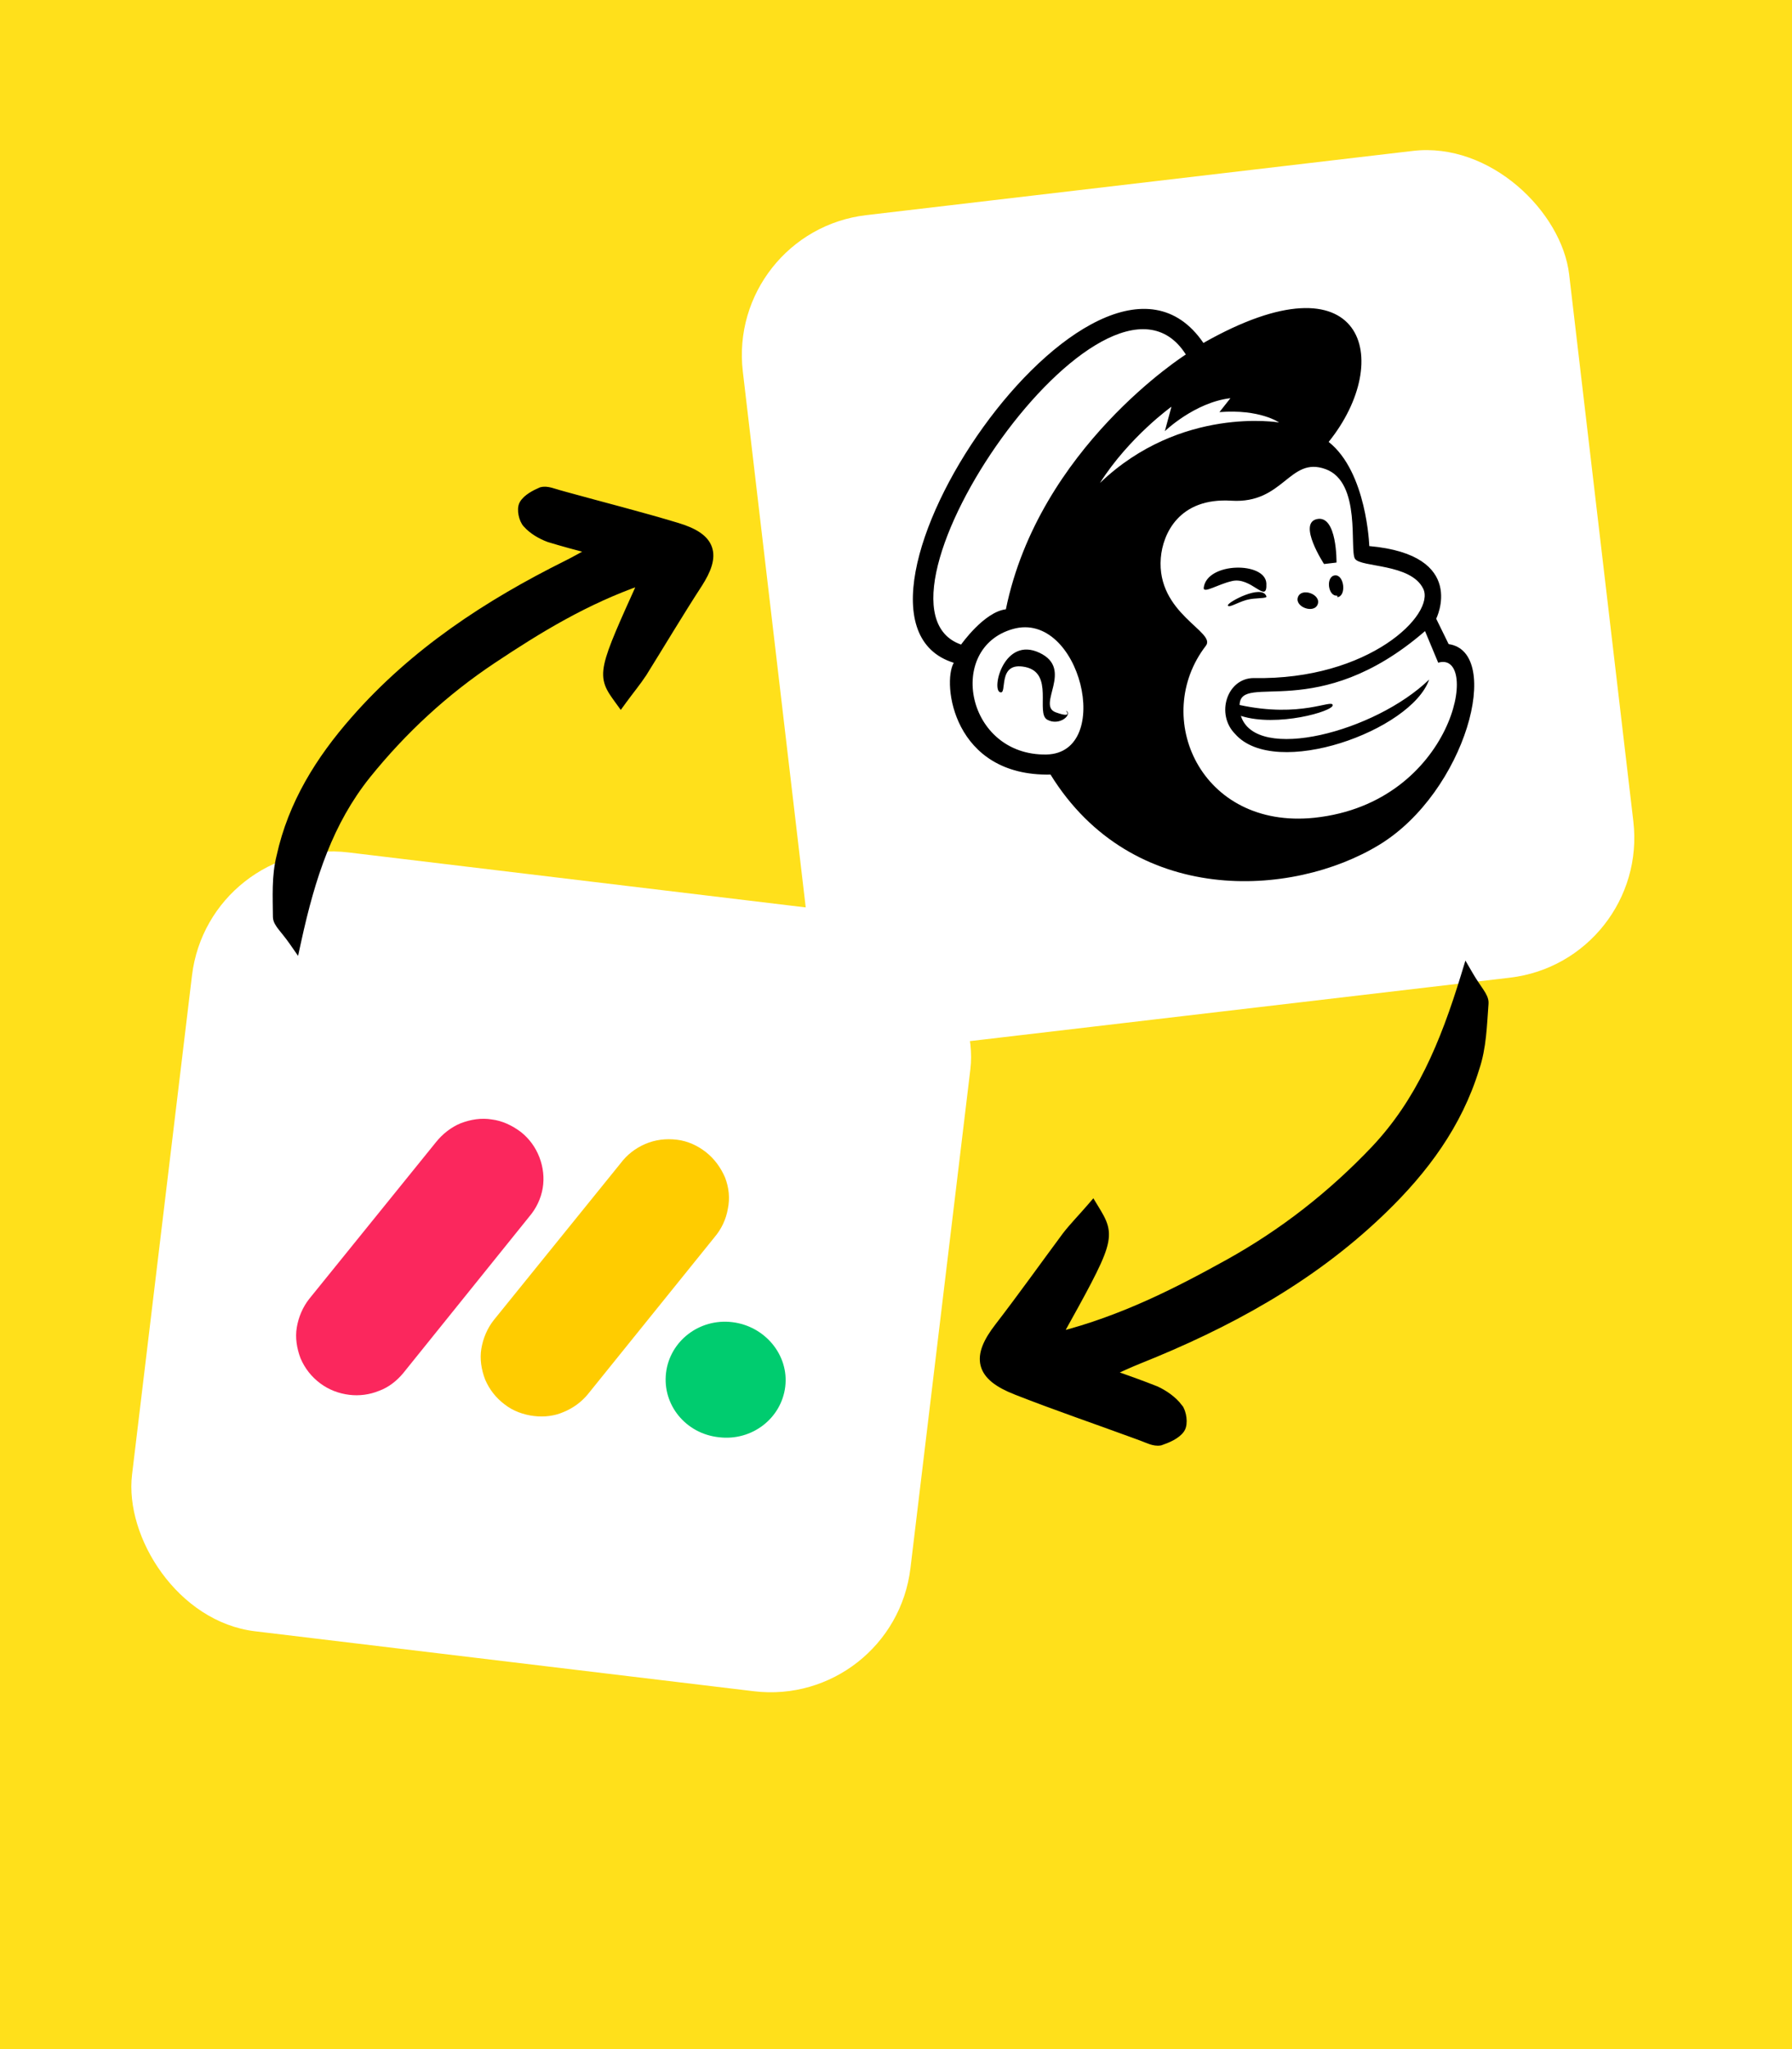 <svg width="560" height="640" viewBox="0 0 560 640" fill="none" xmlns="http://www.w3.org/2000/svg">
<rect width="560" height="640" fill="#FFE01B"/>
<g filter="url(#filter0_d_798_56)">
<rect x="62.246" y="245" width="245" height="245" rx="44" transform="rotate(6.852 62.246 245)" fill="white"/>
<path d="M106.181 419.65C102.936 419.26 99.785 418.099 97.053 416.051C94.322 414.002 92.282 411.41 90.935 408.276C89.742 405.161 89.204 401.811 89.748 398.592C90.291 395.372 91.607 392.245 93.64 389.674L133.211 340.775C135.244 338.203 138.012 336.033 140.978 334.825C144.099 333.636 147.454 333.1 150.68 333.644C153.924 334.034 157.039 335.504 159.77 337.552C162.347 339.583 164.368 342.328 165.561 345.444C166.754 348.559 167.137 351.89 166.594 355.11C166.05 358.329 164.58 361.438 162.392 363.991L122.976 412.908C120.962 415.326 118.367 417.36 115.419 418.414C112.453 419.622 109.27 420.021 106.181 419.65Z" fill="#FB275D"/>
<path d="M163.858 426.266C160.613 425.876 157.307 424.696 154.73 422.666C151.999 420.617 149.959 418.026 148.612 414.892C147.419 411.776 146.881 408.427 147.425 405.207C147.968 401.988 149.284 398.861 151.317 396.289L190.888 347.39C192.939 344.665 195.534 342.63 198.674 341.287C201.813 339.943 205.15 339.562 208.548 339.97C211.947 340.379 215.062 341.848 217.639 343.878C220.216 345.909 222.237 348.654 223.584 351.788C224.777 354.904 225.16 358.235 224.444 361.59C223.9 364.81 222.43 367.918 220.242 370.471L180.653 419.524C178.639 421.941 176.062 423.821 173.096 425.029C170.284 426.256 167.102 426.655 163.858 426.266Z" fill="#FFCC00"/>
<path d="M221.684 432.9C232.035 434.144 241.205 426.955 242.391 417.086C243.576 407.218 236.043 398.178 225.847 396.953C215.496 395.709 206.326 402.898 205.14 412.767C203.936 422.79 211.315 431.811 221.684 432.9Z" fill="#00CC6F"/>
</g>
<g filter="url(#filter1_d_798_56)">
<rect x="224" y="56.327" width="260" height="260" rx="44" transform="rotate(-6.698 224 56.327)" fill="white"/>
<path d="M449.702 185.177L445.812 177.25C445.812 177.25 455.802 157.338 424.901 154.557C424.901 154.557 424.162 131.467 412.204 122.022C432.867 96.418 423.46 62.511 373.069 91.113C339.716 42.266 248.989 176.696 295.052 191.011C291.36 197.363 294.787 226.548 325.288 225.924C350.859 267.303 400.816 264.394 427.973 247.89C455.129 231.386 466.754 187.612 449.702 185.177ZM324.059 219.658C298.966 220.139 292.535 186.376 313.537 180.457C334.54 174.539 345.203 219.147 324.059 219.658ZM311.336 174.305C304.526 175.105 297.342 185.318 297.342 185.318C262.38 173.151 342.775 55.714 367.574 94.717C367.574 94.717 321.675 123.778 311.336 174.305ZM413.475 204.225C413.246 202.28 403.603 208.343 384.376 204.191C384.636 193.805 408.753 210.204 442.321 181.112L446.439 190.984C459.773 186.953 451.58 234.762 407.746 239.417C372.18 243.101 356.708 207.933 373.822 185.705C377.257 181.357 358.345 175.688 359.751 158.263C360.353 150.796 365.419 139.352 381.814 140.385C398.209 141.419 399.9 126.426 411.229 130.52C422.559 134.614 418.635 155.786 420.437 158.533C422.239 161.28 437.861 159.938 441.751 167.865C445.641 175.791 424.893 196.474 388.813 195.78C380.43 195.778 376.822 207.051 382.973 213.232C395.502 227.541 438.08 212.184 443.605 196.248C426.778 212.525 389.466 222.332 384.776 207.596C396.049 211.203 413.703 206.171 413.475 204.225ZM340.728 134.855C349.887 120.465 363.079 111.025 363.079 111.025L361.017 118.664C361.017 118.664 370.318 109.682 381.506 108.368L378.071 112.717C390.775 111.718 396.697 115.953 396.697 115.953C396.697 115.953 365.997 110.683 340.728 134.855ZM408.622 146.113C414.889 144.884 414.657 159.705 414.657 159.705L410.766 160.162C410.766 160.162 402.356 147.342 408.622 146.113ZM381.809 165.535C377.488 166.536 372.91 169.539 373.168 167.536C374.199 159.525 392.425 159.357 392.739 166.224C393.052 173.091 388.018 163.82 381.809 165.535ZM392.709 170.173C393.31 171.088 389.304 170.573 386.443 171.402C383.582 172.231 380.835 174.033 380.72 173.06C380.606 172.087 391.279 166.396 392.709 170.173ZM402.609 170.489C403.726 167.399 409.905 169.632 408.789 172.722C407.672 175.812 401.493 173.579 402.609 170.489ZM414.884 170.034C411.965 170.377 411.223 164.053 414.141 163.711C417.06 163.368 417.859 170.178 414.941 170.52L414.884 170.034ZM330.356 206.097C331.987 207.385 327.952 210.818 324.261 208.785C320.571 206.753 326.496 194.222 317.398 192.332C308.299 190.442 312.045 201.344 309.442 200.17C306.839 198.997 310.847 182.746 321.805 187.869C332.762 192.993 320.772 204.264 326.951 206.497C333.131 208.73 329.269 205.238 330.356 206.097Z" fill="black"/>
</g>
<path d="M317.434 434.619C311.811 432.414 308.318 429.83 307.416 426.303C306.518 422.793 308.32 418.845 311.846 414.291C319.124 404.848 326.014 395.171 333.002 385.756L333.009 385.746L333.016 385.737C335.245 382.88 338.044 380.009 340.635 377L341.532 375.959L342.247 377.133C343.574 379.313 344.674 381.103 345.2 383.012C345.744 384.986 345.664 387.015 344.852 389.697C344.049 392.345 342.513 395.69 340.096 400.328C337.881 404.577 334.899 409.962 331.012 416.955C350.513 411.932 367.23 403.518 383.735 394.365C400.792 384.905 415.953 373.063 429.529 358.775L429.529 358.774C443.397 344.024 450.97 326.268 457.561 304.69L458.23 302.501L459.382 304.479C460.682 306.713 461.837 308.285 462.722 309.632C463.154 310.29 463.534 310.913 463.793 311.51C464.055 312.113 464.22 312.747 464.168 313.417L464.168 313.416C463.664 320.062 463.52 327.227 461.273 333.78L461.273 333.781C455.893 351.319 445.322 365.538 432.381 378.04L431.345 379.036C409.533 399.852 383.652 413.903 355.864 424.995C353.014 426.14 350.347 427.392 347.359 428.727C347.356 428.751 347.355 428.777 347.352 428.805C351.991 430.422 356.786 432.151 361.299 433.938L361.327 433.949L361.354 433.961C363.932 435.16 366.687 437.029 368.539 439.467L368.538 439.468C369.224 440.316 369.63 441.663 369.773 442.878C369.849 443.515 369.859 444.174 369.782 444.783C369.707 445.377 369.537 446.003 369.19 446.509C368.487 447.537 367.363 448.335 366.227 448.951C365.073 449.575 363.806 450.064 362.715 450.434L362.648 450.457L362.577 450.47C361.544 450.662 360.508 450.432 359.595 450.131C358.733 449.848 357.696 449.391 356.941 449.11L354.497 448.208C342.258 443.714 329.737 439.457 317.435 434.618L317.434 434.619Z" fill="black" stroke="black" stroke-width="2"/>
<path d="M211.693 164.291C217.01 165.89 220.439 168.004 221.543 171.207C222.642 174.393 221.266 178.172 218.378 182.607L218.379 182.608C212.421 191.801 206.836 201.176 201.14 210.324L201.133 210.335L201.127 210.345C199.299 213.13 196.944 215.976 194.801 218.919L193.992 220.031L193.184 218.919C191.807 217.024 190.659 215.457 190.029 213.735C189.377 211.95 189.299 210.07 189.845 207.543C190.383 205.049 191.542 201.865 193.408 197.436C195.104 193.413 197.406 188.312 200.404 181.701C183.011 187.756 168.389 196.679 154.01 206.264C139.104 216.199 126.113 228.173 114.755 242.268L114.755 242.269C103.171 256.801 97.569 273.614 93.148 293.864L92.66 296.101L91.352 294.222C89.996 292.277 88.823 290.929 87.909 289.757C87.464 289.187 87.066 288.64 86.78 288.106C86.491 287.565 86.285 286.983 86.284 286.346L86.284 286.346C86.249 280.23 85.843 273.645 87.413 267.464L87.413 267.463C91.031 250.983 99.657 237.157 110.578 224.733C129.159 203.509 152.146 188.421 177.159 175.985C179.653 174.739 181.974 173.41 184.576 171.982C180.24 170.856 175.758 169.641 171.524 168.353L171.497 168.344L171.469 168.334C169.01 167.426 166.334 165.915 164.444 163.808L164.444 163.807C163.739 163.066 163.263 161.847 163.04 160.739C162.922 160.156 162.861 159.546 162.887 158.975C162.912 158.418 163.022 157.818 163.31 157.313C163.887 156.302 164.869 155.479 165.867 154.828C166.883 154.166 168.011 153.621 168.985 153.2L169.051 153.172L169.118 153.153C170.07 152.894 171.054 153.031 171.916 153.239C172.727 153.434 173.724 153.779 174.427 153.976L176.731 154.62C188.273 157.818 200.064 160.779 211.694 164.291L211.693 164.291Z" fill="black" stroke="black" stroke-width="2"/>
<defs>
<filter id="filter0_d_798_56" x="19.018" y="244" width="306.479" height="306.478" filterUnits="userSpaceOnUse" color-interpolation-filters="sRGB">
<feFlood flood-opacity="0" result="BackgroundImageFix"/>
<feColorMatrix in="SourceAlpha" type="matrix" values="0 0 0 0 0 0 0 0 0 0 0 0 0 0 0 0 0 0 127 0" result="hardAlpha"/>
<feMorphology radius="3" operator="dilate" in="SourceAlpha" result="effect1_dropShadow_798_56"/>
<feOffset dx="3" dy="16"/>
<feGaussianBlur stdDeviation="7"/>
<feComposite in2="hardAlpha" operator="out"/>
<feColorMatrix type="matrix" values="0 0 0 0 0 0 0 0 0 0 0 0 0 0 0 0 0 0 0.25 0"/>
<feBlend mode="normal" in2="BackgroundImageFix" result="effect1_dropShadow_798_56"/>
<feBlend mode="normal" in="SourceGraphic" in2="effect1_dropShadow_798_56" result="shape"/>
</filter>
<filter id="filter1_d_798_56" x="210" y="25" width="322.553" height="322.553" filterUnits="userSpaceOnUse" color-interpolation-filters="sRGB">
<feFlood flood-opacity="0" result="BackgroundImageFix"/>
<feColorMatrix in="SourceAlpha" type="matrix" values="0 0 0 0 0 0 0 0 0 0 0 0 0 0 0 0 0 0 127 0" result="hardAlpha"/>
<feMorphology radius="3" operator="dilate" in="SourceAlpha" result="effect1_dropShadow_798_56"/>
<feOffset dx="3" dy="16"/>
<feGaussianBlur stdDeviation="7"/>
<feComposite in2="hardAlpha" operator="out"/>
<feColorMatrix type="matrix" values="0 0 0 0 0 0 0 0 0 0 0 0 0 0 0 0 0 0 0.25 0"/>
<feBlend mode="darken" in2="BackgroundImageFix" result="effect1_dropShadow_798_56"/>
<feBlend mode="normal" in="SourceGraphic" in2="effect1_dropShadow_798_56" result="shape"/>
</filter>
</defs>
</svg>
